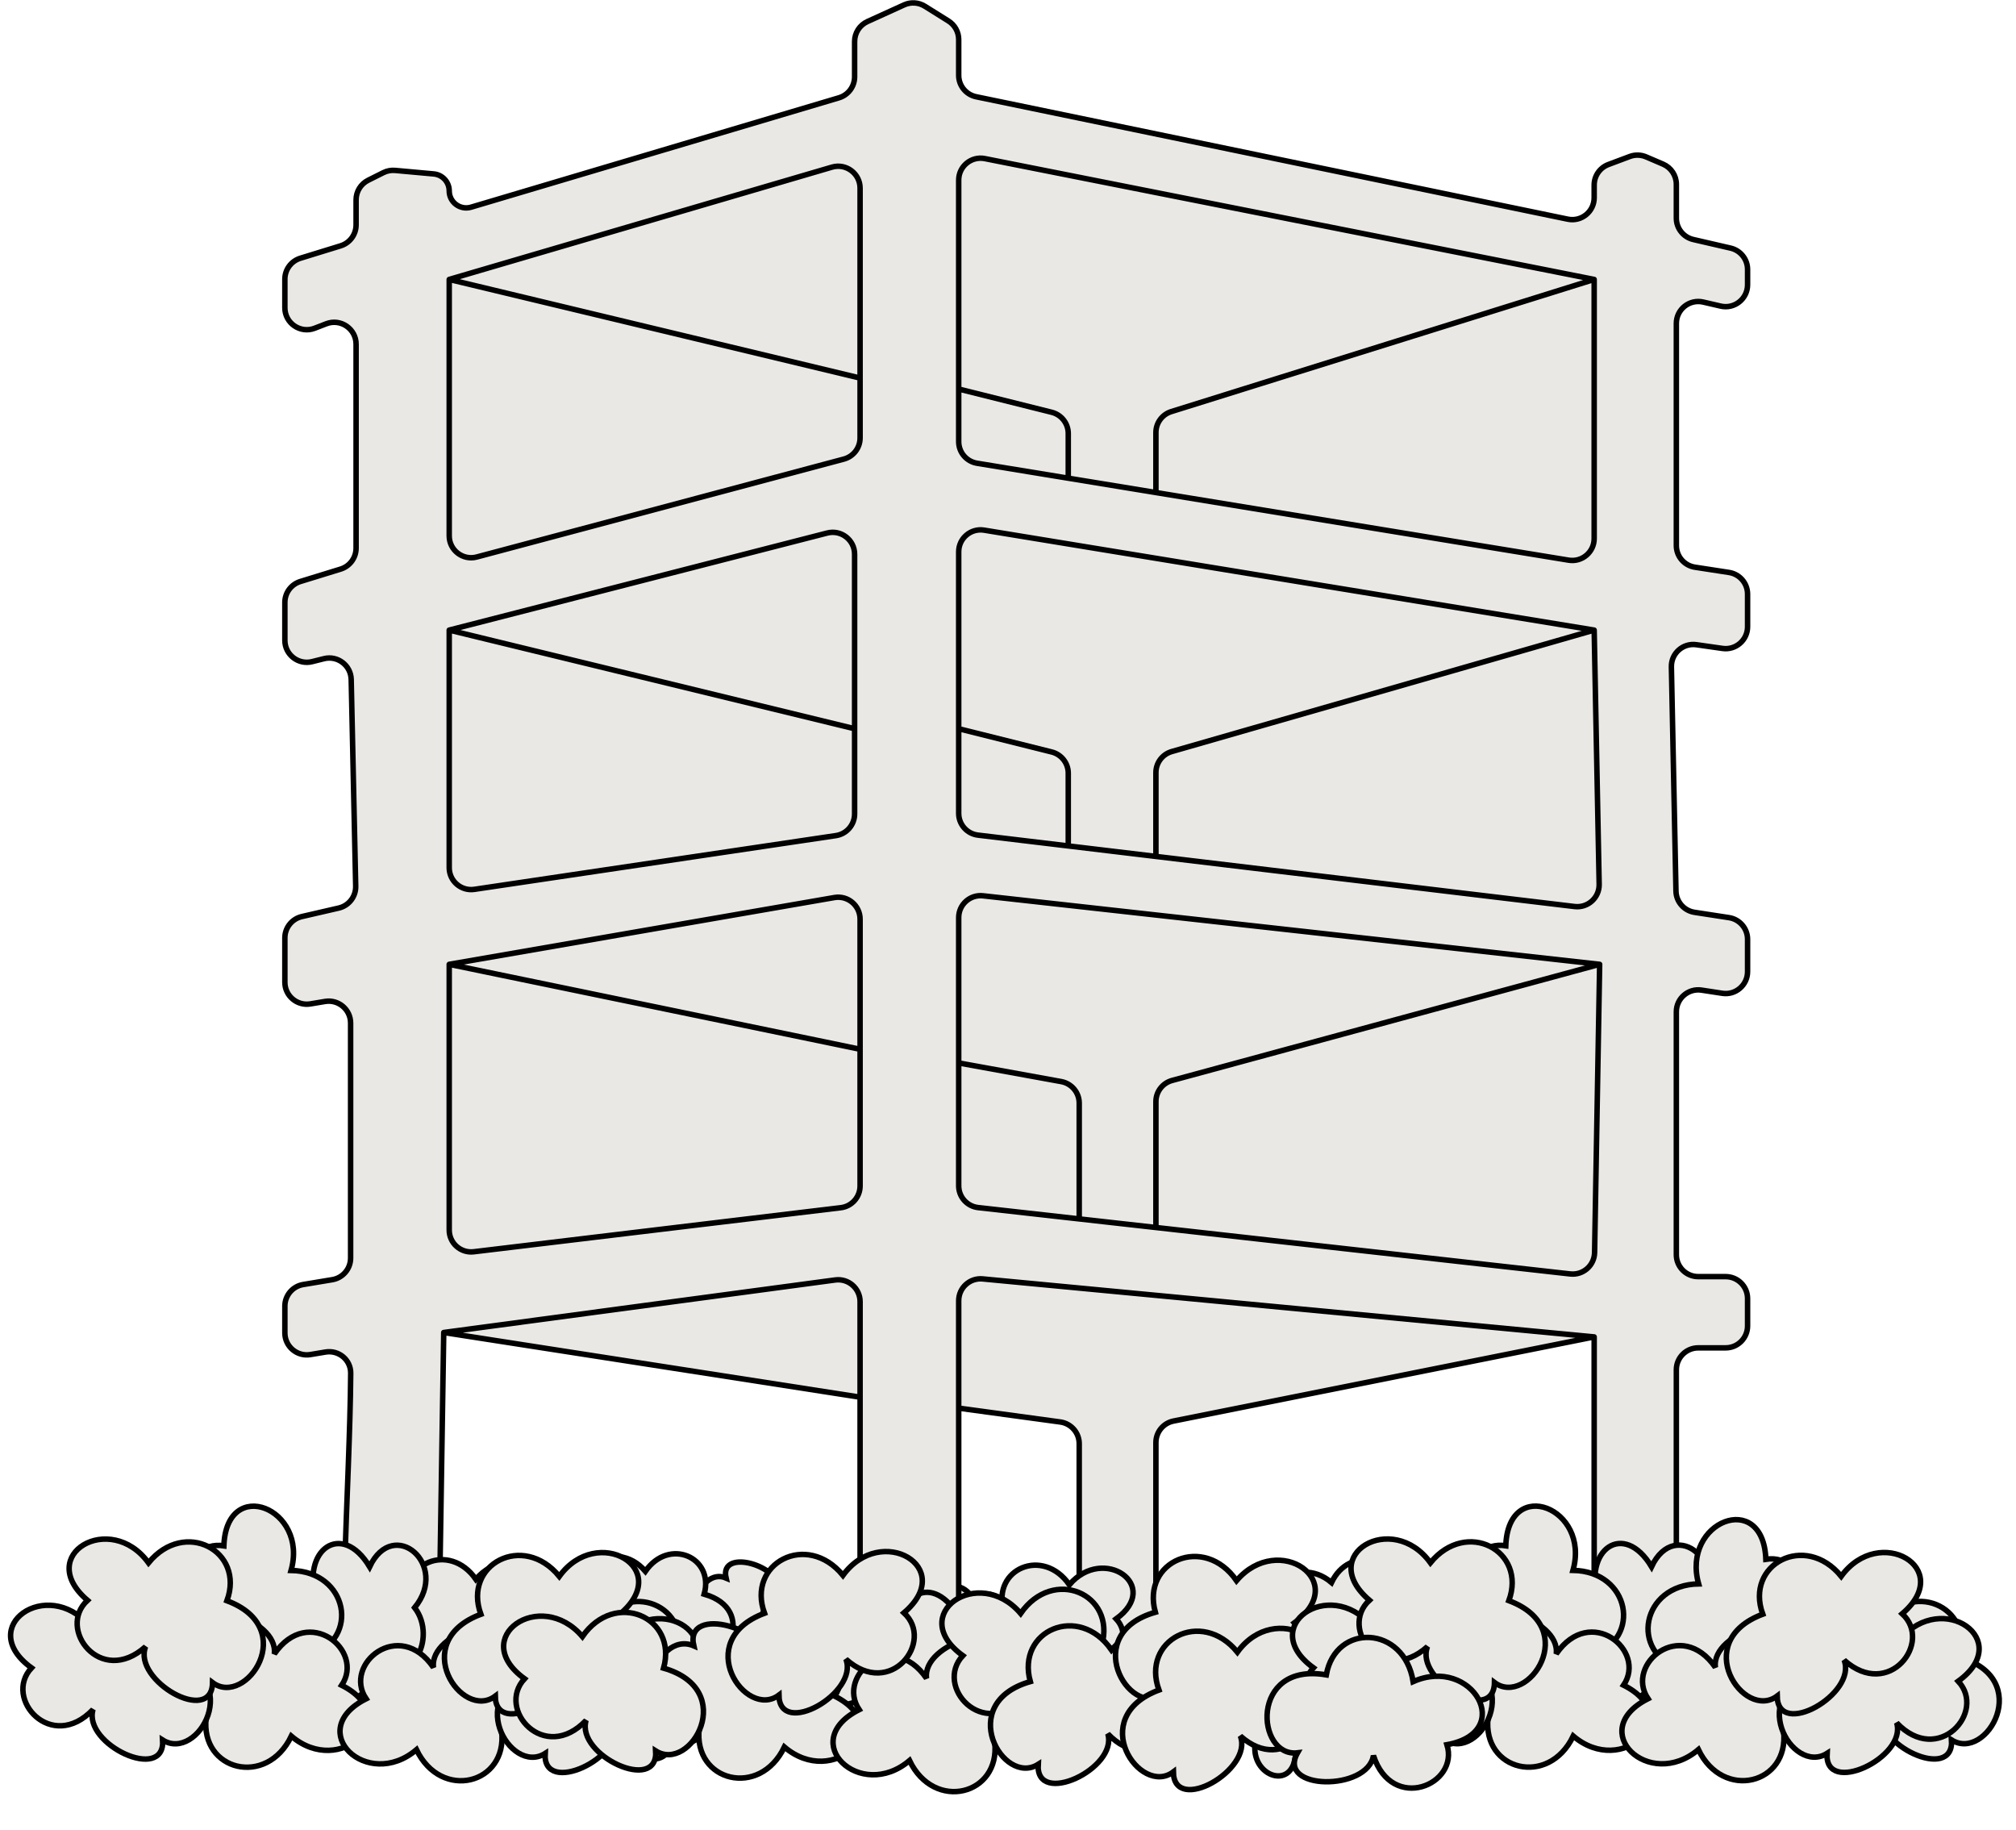 <svg width="184" height="167" viewBox="0 0 184 167" fill="none" xmlns="http://www.w3.org/2000/svg">
<path d="M113.648 154.077C112.367 150.097 117.509 149.73 117.56 151.967C119.395 150.553 120.13 155.394 118.276 155.969C121.458 156.518 120.47 160.306 118.255 159.944C118.116 163.699 113.718 161.966 114.659 158.627C111.602 158.577 110.952 154.964 113.648 154.077Z" fill="#EAE8E5" stroke="black" stroke-width="0.5" stroke-linecap="round"/>
<path d="M119.203 150.741C123.356 151.234 121.547 156.061 119.492 155.177C120.014 157.434 115.307 156.085 115.556 154.16C113.732 156.824 110.699 154.349 111.951 152.486C108.595 150.795 112.002 147.519 114.646 149.765C115.964 147.007 119.519 147.921 119.203 150.741Z" fill="#EAE8E5" stroke="black" stroke-width="0.5" stroke-linecap="round"/>
<path d="M121.109 153.982C117.088 152.832 119.643 148.356 121.531 149.557C121.376 147.245 125.808 149.327 125.255 151.188C127.48 148.849 130.079 151.776 128.546 153.416C131.59 155.62 127.703 158.311 125.452 155.672C123.711 158.185 120.347 156.716 121.109 153.982Z" fill="#EAE8E5" stroke="black" stroke-width="0.5" stroke-linecap="round"/>
<path d="M114.912 154.263C111.598 152.713 114.409 147.242 115.875 148.79C116.054 145.919 119.596 148.638 118.867 150.928C121.104 148.097 122.95 151.808 121.405 153.794C123.733 156.622 120.016 159.837 118.431 156.495C116.588 159.557 113.884 157.63 114.912 154.263Z" fill="#EAE8E5" stroke="black" stroke-width="0.5" stroke-linecap="round"/>
<path d="M114.487 150.639C116.069 145.721 109.718 145.269 109.654 148.032C107.387 146.285 106.479 152.265 108.77 152.976C104.839 153.654 106.059 158.334 108.796 157.886C108.968 162.525 114.401 160.384 113.238 156.26C117.015 156.198 117.817 151.735 114.487 150.639Z" fill="#EAE8E5" stroke="black" stroke-width="0.5" stroke-linecap="round"/>
<path d="M120.295 149.74C118.713 144.823 125.064 144.371 125.128 147.134C127.395 145.387 128.303 151.367 126.012 152.078C129.943 152.756 128.723 157.435 125.986 156.988C125.814 161.627 120.381 159.486 121.544 155.361C117.767 155.3 116.965 150.837 120.295 149.74Z" fill="#EAE8E5" stroke="black" stroke-width="0.5" stroke-linecap="round"/>
<path d="M107.625 146.511C102.495 147.12 104.729 153.083 107.268 151.991C106.623 154.779 112.439 153.113 112.131 150.735C114.384 154.026 118.13 150.968 116.584 148.666C120.73 146.578 116.52 142.531 113.255 145.305C111.626 141.898 107.234 143.027 107.625 146.511Z" fill="#EAE8E5" stroke="black" stroke-width="0.5" stroke-linecap="round"/>
<path d="M127.158 145.62C132.287 146.23 130.053 152.193 127.514 151.1C128.159 153.888 122.344 152.223 122.652 149.844C120.398 153.135 116.652 150.078 118.199 147.776C114.053 145.687 118.262 141.64 121.527 144.415C123.156 141.007 127.548 142.136 127.158 145.62Z" fill="#EAE8E5" stroke="black" stroke-width="0.5" stroke-linecap="round"/>
<path d="M138.778 150.516C143.745 149.096 140.589 143.566 138.256 145.05C138.448 142.194 132.973 144.766 133.656 147.065C130.907 144.175 127.696 147.791 129.59 149.817C125.83 152.54 130.631 155.864 133.412 152.604C135.563 155.708 139.719 153.893 138.778 150.516Z" fill="#EAE8E5" stroke="black" stroke-width="0.5" stroke-linecap="round"/>
<path d="M129.511 149.633C124.544 148.213 127.7 142.683 130.033 144.167C129.841 141.311 135.316 143.883 134.633 146.182C137.383 143.292 140.593 146.908 138.699 148.934C142.459 151.657 137.658 154.981 134.877 151.721C132.726 154.826 128.57 153.011 129.511 149.633Z" fill="#EAE8E5" stroke="black" stroke-width="0.5" stroke-linecap="round"/>
<path d="M108.999 154.257C113.839 152.449 110.256 147.186 108.048 148.849C108.013 145.987 102.758 148.983 103.621 151.221C100.652 148.557 97.737 152.415 99.785 154.285C96.252 157.296 101.3 160.231 103.815 156.762C106.205 159.687 110.204 157.549 108.999 154.257Z" fill="#EAE8E5" stroke="black" stroke-width="0.5" stroke-linecap="round"/>
<path d="M125.783 153.358C120.943 151.551 124.526 146.287 126.734 147.95C126.769 145.089 132.024 148.084 131.161 150.322C134.13 147.658 137.045 151.517 134.997 153.387C138.53 156.398 133.482 159.333 130.967 155.864C128.577 158.788 124.578 156.651 125.783 153.358Z" fill="#EAE8E5" stroke="black" stroke-width="0.5" stroke-linecap="round"/>
<path d="M66.624 149.481C61.495 148.872 63.728 142.909 66.267 144.002C65.623 141.213 71.438 142.879 71.13 145.257C73.384 141.966 77.13 145.024 75.583 147.326C79.729 149.414 75.52 153.462 72.255 150.687C70.626 154.095 66.234 152.966 66.624 149.481Z" fill="#EAE8E5" stroke="black" stroke-width="0.5" stroke-linecap="round"/>
<path d="M86.157 150.38C91.287 149.77 89.053 143.807 86.514 144.9C87.159 142.112 81.343 143.777 81.651 146.156C79.398 142.865 75.652 145.922 77.198 148.224C73.052 150.313 77.262 154.36 80.527 151.585C82.156 154.993 86.548 153.864 86.157 150.38Z" fill="#EAE8E5" stroke="black" stroke-width="0.5" stroke-linecap="round"/>
<path d="M64.271 145.476C69.237 146.896 66.081 152.426 63.749 150.943C63.941 153.798 58.465 151.227 59.149 148.928C56.399 151.817 53.189 148.201 55.083 146.176C51.323 143.453 56.123 140.128 58.904 143.388C61.056 140.284 65.212 142.099 64.271 145.476Z" fill="#EAE8E5" stroke="black" stroke-width="0.5" stroke-linecap="round"/>
<path d="M78 7.008V3.788C78 3.004 78.458 2.292 79.172 1.967L82.523 0.444C83.133 0.167 83.842 0.214 84.41 0.569L86.56 1.913C87.145 2.278 87.5 2.919 87.5 3.608V6.871C87.5 7.82 88.166 8.638 89.095 8.83L143.095 20.002C144.336 20.259 145.5 19.311 145.5 18.044V16.886C145.5 16.052 146.017 15.306 146.798 15.013L148.748 14.282C149.231 14.101 149.764 14.113 150.238 14.316L151.788 14.98C152.523 15.296 153 16.019 153 16.819V19.909C153 20.84 153.643 21.648 154.55 21.858L157.95 22.642C158.857 22.852 159.5 23.66 159.5 24.591V25.986C159.5 27.272 158.303 28.224 157.05 27.935L155.45 27.565C154.196 27.276 153 28.228 153 29.514V49.784C153 50.771 153.72 51.611 154.696 51.761L157.804 52.239C158.78 52.389 159.5 53.229 159.5 54.216V57.194C159.5 58.411 158.422 59.346 157.217 59.174L154.83 58.833C153.609 58.658 152.523 59.62 152.548 60.854L152.966 81.32C152.985 82.291 153.701 83.108 154.661 83.256L157.804 83.739C158.78 83.889 159.5 84.729 159.5 85.716V88.669C159.5 89.894 158.407 90.832 157.196 90.645L155.304 90.355C154.093 90.168 153 91.106 153 92.331V114.5C153 115.605 153.895 116.5 155 116.5H157.5C158.605 116.5 159.5 117.395 159.5 118.5V121C159.5 122.105 158.605 123 157.5 123H155C153.895 123 153 123.895 153 125V151C153 152.105 152.105 153 151 153H147.5C146.395 153 145.5 152.105 145.5 151V122L107.108 129.678C106.173 129.865 105.5 130.686 105.5 131.64V151C105.5 152.105 104.605 153 103.5 153H100.5C99.395 153 98.5 152.105 98.5 151V131.746C98.5 130.746 97.761 129.899 96.77 129.764L87.5 128.5V151C87.5 152.105 86.605 153 85.5 153H83.5H83H80.5C79.395 153 78.5 152.105 78.5 151L78.5 127.5L40.5 121.598L40.037 150.677C40.017 151.9 38.91 152.836 37.688 152.795C34.957 152.704 32 153 32 153C30.611 153 31.937 135.571 32.009 125.314C32.017 124.092 30.917 123.181 29.711 123.381L28.329 123.612C27.11 123.815 26 122.875 26 121.639V119.194C26 118.217 26.707 117.382 27.671 117.221L30.329 116.779C31.293 116.618 32 115.783 32 114.806V93.361C32 92.125 30.89 91.185 29.671 91.388L28.329 91.612C27.11 91.815 26 90.875 26 89.639V85.591C26 84.66 26.643 83.852 27.55 83.642L30.915 82.866C31.838 82.653 32.485 81.821 32.465 80.874L32.054 62.004C32.026 60.721 30.815 59.796 29.57 60.108L28.485 60.379C27.223 60.694 26 59.74 26 58.438V54.977C26 54.099 26.573 53.324 27.412 53.066L31.088 51.934C31.927 51.676 32.5 50.901 32.5 50.023V31.412C32.5 30.009 31.092 29.041 29.782 29.545L28.718 29.955C27.408 30.459 26 29.491 26 28.088V25.477C26 24.599 26.573 23.824 27.412 23.566L31.088 22.434C31.927 22.176 32.5 21.401 32.5 20.523V18.236C32.5 17.479 32.928 16.786 33.606 16.447L34.991 15.754C35.324 15.588 35.696 15.518 36.067 15.552L39.588 15.872C40.388 15.944 41 16.615 41 17.418C41 18.457 42 19.203 42.995 18.907L76.57 8.925C77.418 8.673 78 7.893 78 7.008Z" fill="#EAE8E5"/>
<path d="M145.5 122V151C145.5 152.105 146.395 153 147.5 153H151C152.105 153 153 152.105 153 151V125C153 123.895 153.895 123 155 123H157.5C158.605 123 159.5 122.105 159.5 121V118.5C159.5 117.395 158.605 116.5 157.5 116.5H155C153.895 116.5 153 115.605 153 114.5V92.331C153 91.106 154.093 90.168 155.304 90.355L157.196 90.645C158.407 90.832 159.5 89.894 159.5 88.669V85.716C159.5 84.729 158.78 83.889 157.804 83.739L154.661 83.256C153.701 83.108 152.985 82.291 152.966 81.32L152.548 60.854C152.523 59.62 153.609 58.658 154.83 58.833L157.217 59.174C158.422 59.346 159.5 58.411 159.5 57.194V54.216C159.5 53.229 158.78 52.389 157.804 52.239L154.696 51.761C153.72 51.611 153 50.771 153 49.784V29.514C153 28.228 154.196 27.276 155.45 27.565L157.05 27.935C158.303 28.224 159.5 27.272 159.5 25.986V24.591C159.5 23.66 158.857 22.852 157.95 22.642L154.55 21.858C153.643 21.648 153 20.84 153 19.909V16.819C153 16.019 152.523 15.296 151.788 14.98L150.238 14.316C149.764 14.113 149.231 14.101 148.748 14.282L146.798 15.013C146.017 15.306 145.5 16.052 145.5 16.886V18.044C145.5 19.311 144.336 20.259 143.095 20.002L89.095 8.83C88.166 8.638 87.5 7.82 87.5 6.871V3.608C87.5 2.919 87.145 2.278 86.56 1.913L84.41 0.569C83.842 0.214 83.133 0.167 82.523 0.444L79.172 1.967C78.458 2.292 78 3.004 78 3.788V7.008C78 7.893 77.418 8.673 76.57 8.925L42.995 18.907C42 19.203 41 18.457 41 17.418C41 16.615 40.388 15.944 39.588 15.872L36.067 15.552C35.696 15.518 35.324 15.588 34.991 15.754L33.606 16.447C32.928 16.786 32.5 17.479 32.5 18.236V20.523C32.5 21.401 31.927 22.176 31.088 22.434L27.412 23.566C26.573 23.824 26 24.599 26 25.477V28.088C26 29.491 27.408 30.459 28.718 29.955L29.782 29.545C31.092 29.041 32.5 30.009 32.5 31.412V50.023C32.5 50.901 31.927 51.676 31.088 51.934L27.412 53.066C26.573 53.324 26 54.099 26 54.977V58.438C26 59.74 27.223 60.694 28.485 60.379L29.57 60.108C30.815 59.796 32.026 60.721 32.054 62.004L32.465 80.874C32.485 81.821 31.838 82.653 30.915 82.866L27.55 83.642C26.643 83.852 26 84.66 26 85.591V89.639C26 90.875 27.11 91.815 28.329 91.612L29.671 91.388C30.89 91.185 32 92.125 32 93.361V114.806C32 115.783 31.293 116.618 30.329 116.779L27.671 117.221C26.707 117.382 26 118.217 26 119.194V121.639C26 122.875 27.11 123.815 28.329 123.612L29.711 123.381C30.917 123.181 32.017 124.092 32.009 125.314C31.937 135.571 30.611 153 32 153C32 153 34.957 152.704 37.688 152.795C38.91 152.836 40.017 151.9 40.037 150.677L40.5 121.598M145.5 122L89.689 116.708C88.515 116.596 87.5 117.519 87.5 118.699V151C87.5 152.105 86.605 153 85.5 153H83.5H83H80.5C79.395 153 78.5 152.105 78.5 151L78.5 127.5M145.5 122L107.108 129.678C106.173 129.865 105.5 130.686 105.5 131.64V151C105.5 152.105 104.605 153 103.5 153H100.5C99.395 153 98.5 152.105 98.5 151V131.746C98.5 130.746 97.761 129.899 96.77 129.764L87.5 128.5M40.5 121.598L76.234 116.804C77.433 116.643 78.5 117.576 78.5 118.786L78.5 127.5M40.5 121.598L78.5 127.5M146 88L89.721 81.747C88.536 81.615 87.5 82.543 87.5 83.734V108.212C87.5 109.23 88.265 110.086 89.277 110.199L98.5 111.233M146 88L145.538 114.303C145.518 115.481 144.488 116.387 143.316 116.255L105.5 112.017M146 88L106.976 98.599C106.105 98.836 105.5 99.627 105.5 100.529V112.017M145.5 57.5L145.955 80.702C145.979 81.916 144.924 82.871 143.718 82.727L105.5 78.154M145.5 57.5L89.823 48.38C88.606 48.181 87.5 49.121 87.5 50.354V66.5M145.5 57.5L106.947 68.584C106.09 68.83 105.5 69.614 105.5 70.506V78.154M145.5 25.5V49.146C145.5 50.379 144.394 51.319 143.177 51.12L105.5 44.948M145.5 25.5L89.889 14.474C88.652 14.229 87.5 15.175 87.5 16.436V35.5M145.5 25.5L106.903 37.561C106.068 37.822 105.5 38.596 105.5 39.47V44.948M87.5 66.5V74.225C87.5 75.238 88.257 76.091 89.262 76.211L97.5 77.197M87.5 66.5L95.985 68.621C96.875 68.844 97.5 69.644 97.5 70.562V77.197M97.5 77.197L105.5 78.154M87.5 35.5V40.301C87.5 41.281 88.21 42.116 89.177 42.275L97.5 43.638M87.5 35.5L95.985 37.621C96.875 37.844 97.5 38.644 97.5 39.562V43.638M97.5 43.638L105.5 44.948M41 25.5L75.937 15.252C77.218 14.876 78.5 15.836 78.5 17.171V34.5M41 25.5V48.897C41 50.211 42.246 51.168 43.515 50.829L77.015 41.896C77.891 41.662 78.5 40.87 78.5 39.963V34.5M41 25.5L78.5 34.5M41 57.5L75.503 48.641C76.768 48.316 78 49.272 78 50.578V66.5M41 57.5V79.181C41 80.402 42.086 81.339 43.294 81.159L76.294 76.254C77.274 76.108 78 75.266 78 74.275V66.5M41 57.5L78 66.5M41 88L76.158 81.906C77.381 81.694 78.5 82.635 78.5 83.876L78.5 95.75M41 88V112.246C41 113.445 42.048 114.374 43.238 114.231L76.738 110.211C77.743 110.091 78.5 109.238 78.5 108.226L78.5 95.75M41 88L78.5 95.75M87.5 97L96.858 98.701C97.809 98.874 98.5 99.703 98.5 100.669V111.233M98.5 111.233L105.5 112.017" stroke="black" stroke-width="0.5" stroke-linecap="round"/>
<path d="M34.803 150.93C40.537 150.249 38.04 143.584 35.202 144.805C35.922 141.688 29.422 143.55 29.766 146.208C27.247 142.53 23.06 145.948 24.789 148.521C20.154 150.855 24.859 155.379 28.509 152.278C30.33 156.087 35.239 154.825 34.803 150.93Z" fill="#EAE8E5" stroke="black" stroke-width="0.5" stroke-linecap="round"/>
<path d="M37.434 146.451C31.882 148.038 35.41 154.22 38.017 152.562C37.803 155.753 43.923 152.879 43.159 150.309C46.233 153.539 49.821 149.497 47.704 147.233C51.907 144.189 46.541 140.473 43.432 144.117C41.027 140.647 36.382 142.676 37.434 146.451Z" fill="#EAE8E5" stroke="black" stroke-width="0.5" stroke-linecap="round"/>
<path d="M28.877 146.059C24.302 148.2 28.182 155.756 30.207 153.618C30.454 157.582 35.345 153.827 34.339 150.665C37.428 154.574 39.977 149.45 37.844 146.708C41.058 142.803 35.925 138.362 33.736 142.978C31.192 138.75 27.458 141.411 28.877 146.059Z" fill="#EAE8E5" stroke="black" stroke-width="0.5" stroke-linecap="round"/>
<path d="M28.29 151.075C30.475 157.865 21.705 158.49 21.616 154.674C18.486 157.087 17.233 148.828 20.396 147.847C14.968 146.911 16.652 140.449 20.432 141.067C20.669 134.661 28.171 137.618 26.566 143.313C31.78 143.398 32.889 149.561 28.29 151.075Z" fill="#EAE8E5" stroke="black" stroke-width="0.5" stroke-linecap="round"/>
<path d="M18.814 156.768C11.73 155.927 14.815 147.693 18.321 149.202C17.431 145.351 25.461 147.651 25.036 150.935C28.148 146.391 33.321 150.613 31.185 153.792C36.91 156.676 31.098 162.265 26.589 158.433C24.339 163.139 18.274 161.58 18.814 156.768Z" fill="#EAE8E5" stroke="black" stroke-width="0.5" stroke-linecap="round"/>
<path d="M45.787 158.003C52.87 157.161 49.786 148.927 46.279 150.436C47.169 146.586 39.139 148.885 39.565 152.17C36.453 147.625 31.28 151.848 33.416 155.026C27.691 157.91 33.503 163.499 38.012 159.668C40.261 164.373 46.326 162.814 45.787 158.003Z" fill="#EAE8E5" stroke="black" stroke-width="0.5" stroke-linecap="round"/>
<path d="M15.564 151.237C22.422 153.197 18.064 160.834 14.843 158.786C15.108 162.728 7.547 159.178 8.491 156.003C4.694 159.993 0.26 155 2.876 152.203C-2.316 148.443 4.313 143.852 8.154 148.354C11.124 144.067 16.863 146.573 15.564 151.237Z" fill="#EAE8E5" stroke="black" stroke-width="0.5" stroke-linecap="round"/>
<path d="M61.834 151.237C68.692 153.197 64.334 160.834 61.113 158.786C61.378 162.728 53.817 159.178 54.761 156.003C50.964 159.993 46.531 155 49.146 152.203C43.954 148.443 50.583 143.852 54.424 148.354C57.395 144.067 63.133 146.573 61.834 151.237Z" fill="#EAE8E5" stroke="black" stroke-width="0.5" stroke-linecap="round"/>
<path d="M49.037 152.464C42.178 154.424 46.537 162.061 49.757 160.012C49.493 163.955 57.053 160.404 56.11 157.23C59.907 161.22 64.34 156.227 61.725 153.429C66.917 149.669 60.287 145.079 56.447 149.58C53.476 145.293 47.737 147.8 49.037 152.464Z" fill="#EAE8E5" stroke="black" stroke-width="0.5" stroke-linecap="round"/>
<path d="M20.712 146.078C27.395 148.574 22.447 155.842 19.398 153.546C19.351 157.497 12.094 153.361 13.285 150.27C9.185 153.949 5.16 148.621 7.988 146.039C3.109 141.88 10.08 137.828 13.553 142.618C16.853 138.579 22.376 141.531 20.712 146.078Z" fill="#EAE8E5" stroke="black" stroke-width="0.5" stroke-linecap="round"/>
<path d="M43.888 147.312C37.206 149.808 42.154 157.077 45.202 154.78C45.25 158.732 52.506 154.595 51.315 151.505C55.415 155.183 59.441 149.855 56.612 147.273C61.491 143.115 54.52 139.062 51.047 143.853C47.747 139.814 42.224 142.765 43.888 147.312Z" fill="#EAE8E5" stroke="black" stroke-width="0.5" stroke-linecap="round"/>
<path d="M79.803 151.922C85.537 151.241 83.04 144.576 80.202 145.797C80.922 142.68 74.422 144.542 74.766 147.201C72.247 143.522 68.06 146.94 69.789 149.513C65.154 151.847 69.859 156.371 73.509 153.27C75.33 157.079 80.24 155.817 79.803 151.922Z" fill="#EAE8E5" stroke="black" stroke-width="0.5" stroke-linecap="round"/>
<path d="M91.601 146.951C86.049 148.538 89.577 154.72 92.184 153.062C91.97 156.253 98.09 153.379 97.327 150.809C100.4 154.039 103.989 149.997 101.872 147.733C106.074 144.689 100.708 140.973 97.6 144.617C95.195 141.147 90.549 143.176 91.601 146.951Z" fill="#EAE8E5" stroke="black" stroke-width="0.5" stroke-linecap="round"/>
<path d="M82.582 150.505C78.007 152.646 81.888 160.201 83.912 158.063C84.16 162.028 89.051 158.273 88.044 155.11C91.133 159.019 93.682 153.895 91.549 151.153C94.763 147.248 89.631 142.807 87.442 147.423C84.897 143.195 81.164 145.856 82.582 150.505Z" fill="#EAE8E5" stroke="black" stroke-width="0.5" stroke-linecap="round"/>
<path d="M63.814 157.76C56.731 156.919 59.816 148.685 63.322 150.194C62.431 146.344 70.462 148.643 70.036 151.928C73.148 147.383 78.321 151.606 76.185 154.784C81.911 157.668 76.098 163.257 71.589 159.425C69.34 164.131 63.275 162.572 63.814 157.76Z" fill="#EAE8E5" stroke="black" stroke-width="0.5" stroke-linecap="round"/>
<path d="M90.787 158.995C97.871 158.153 94.786 149.919 91.279 151.428C92.169 147.578 84.139 149.878 84.565 153.162C81.453 148.617 76.28 152.84 78.416 156.019C72.691 158.902 78.503 164.491 83.012 160.66C85.261 165.366 91.326 163.806 90.787 158.995Z" fill="#EAE8E5" stroke="black" stroke-width="0.5" stroke-linecap="round"/>
<path d="M60.564 152.229C67.422 154.19 63.064 161.826 59.843 159.778C60.108 163.72 52.547 160.17 53.491 156.995C49.694 160.986 45.261 155.992 47.876 153.195C42.684 149.435 49.313 144.844 53.154 149.346C56.124 145.059 61.863 147.565 60.564 152.229Z" fill="#EAE8E5" stroke="black" stroke-width="0.5" stroke-linecap="round"/>
<path d="M100.564 150.12C107.422 152.08 103.064 159.717 99.843 157.668C100.108 161.611 92.547 158.06 93.491 154.886C89.694 158.876 85.26 153.883 87.876 151.085C82.684 147.325 89.313 142.735 93.153 147.236C96.124 142.95 101.863 145.456 100.564 150.12Z" fill="#EAE8E5" stroke="black" stroke-width="0.5" stroke-linecap="round"/>
<path d="M94.037 153.456C87.178 155.416 91.537 163.053 94.757 161.004C94.493 164.947 102.053 161.396 101.11 158.222C104.907 162.212 109.34 157.219 106.725 154.421C111.917 150.661 105.287 146.071 101.447 150.572C98.476 146.286 92.737 148.792 94.037 153.456Z" fill="#EAE8E5" stroke="black" stroke-width="0.5" stroke-linecap="round"/>
<path d="M105.449 147.128C98.591 149.088 102.949 156.725 106.169 154.676C105.905 158.619 113.465 155.068 112.522 151.894C116.319 155.884 120.752 150.891 118.137 148.093C123.329 144.333 116.699 139.743 112.859 144.244C109.888 139.957 104.15 142.464 105.449 147.128Z" fill="#EAE8E5" stroke="black" stroke-width="0.5" stroke-linecap="round"/>
<path d="M69.778 147.218C63.095 149.714 68.043 156.983 71.092 154.686C71.139 158.638 78.396 154.501 77.205 151.411C81.305 155.089 85.33 149.761 82.502 147.179C87.381 143.021 80.41 138.968 76.937 143.759C73.637 139.72 68.114 142.672 69.778 147.218Z" fill="#EAE8E5" stroke="black" stroke-width="0.5" stroke-linecap="round"/>
<path d="M105.778 154.226C99.095 156.722 104.043 163.991 107.092 161.694C107.139 165.646 114.396 161.509 113.205 158.419C117.305 162.097 121.33 156.769 118.502 154.187C123.381 150.029 116.41 145.976 112.937 150.767C109.637 146.728 104.114 149.68 105.778 154.226Z" fill="#EAE8E5" stroke="black" stroke-width="0.5" stroke-linecap="round"/>
<path d="M151.803 150.922C157.537 150.241 155.04 143.576 152.202 144.797C152.922 141.68 146.422 143.542 146.766 146.201C144.247 142.522 140.06 145.94 141.789 148.513C137.155 150.847 141.86 155.371 145.51 152.27C147.33 156.079 152.24 154.817 151.803 150.922Z" fill="#EAE8E5" stroke="black" stroke-width="0.5" stroke-linecap="round"/>
<path d="M154.434 146.444C148.882 148.03 152.41 154.212 155.017 152.554C154.803 155.745 160.923 152.871 160.159 150.301C163.233 153.532 166.822 149.489 164.704 147.225C168.907 144.181 163.541 140.466 160.432 144.109C158.027 140.639 153.382 142.668 154.434 146.444Z" fill="#EAE8E5" stroke="black" stroke-width="0.5" stroke-linecap="round"/>
<path d="M145.877 146.051C141.302 148.192 145.182 155.748 147.207 153.61C147.454 157.575 152.346 153.819 151.339 150.657C154.428 154.566 156.977 149.442 154.844 146.7C158.058 142.795 152.925 138.354 150.736 142.97C148.192 138.742 144.459 141.403 145.877 146.051Z" fill="#EAE8E5" stroke="black" stroke-width="0.5" stroke-linecap="round"/>
<path d="M145.29 151.067C147.475 157.857 138.705 158.482 138.616 154.666C135.487 157.079 134.233 148.821 137.396 147.839C131.968 146.903 133.652 140.441 137.432 141.059C137.669 134.653 145.171 137.61 143.566 143.305C148.781 143.39 149.889 149.553 145.29 151.067Z" fill="#EAE8E5" stroke="black" stroke-width="0.5" stroke-linecap="round"/>
<path d="M153.311 152.301C151.126 159.092 159.896 159.716 159.985 155.901C163.114 158.313 164.368 150.055 161.205 149.074C166.633 148.137 164.949 141.676 161.169 142.294C160.932 135.888 153.43 138.844 155.035 144.539C149.82 144.624 148.712 150.788 153.311 152.301Z" fill="#EAE8E5" stroke="black" stroke-width="0.5" stroke-linecap="round"/>
<path d="M135.814 156.76C128.73 155.919 131.815 147.685 135.321 149.194C134.431 145.344 142.461 147.643 142.036 150.928C145.148 146.383 150.321 150.606 148.185 153.784C153.91 156.668 148.098 162.257 143.589 158.425C141.339 163.131 135.275 161.572 135.814 156.76Z" fill="#EAE8E5" stroke="black" stroke-width="0.5" stroke-linecap="round"/>
<path d="M162.787 157.995C169.871 157.153 166.786 148.919 163.28 150.428C164.17 146.578 156.14 148.878 156.565 152.162C153.453 147.617 148.28 151.84 150.416 155.019C144.691 157.902 150.503 163.491 155.012 159.66C157.262 164.366 163.326 162.806 162.787 157.995Z" fill="#EAE8E5" stroke="black" stroke-width="0.5" stroke-linecap="round"/>
<path d="M132.564 151.229C139.422 153.19 135.064 160.826 131.843 158.778C132.108 162.72 124.548 159.17 125.491 155.995C121.694 159.986 117.261 154.992 119.876 152.195C114.684 148.435 121.314 143.844 125.154 148.346C128.125 144.059 133.863 146.565 132.564 151.229Z" fill="#EAE8E5" stroke="black" stroke-width="0.5" stroke-linecap="round"/>
<path d="M178.834 151.229C185.692 153.19 181.334 160.826 178.114 158.778C178.378 162.72 170.818 159.17 171.761 155.995C167.964 159.986 163.531 154.992 166.146 152.195C160.954 148.435 167.584 143.844 171.424 148.346C174.395 144.059 180.133 146.565 178.834 151.229Z" fill="#EAE8E5" stroke="black" stroke-width="0.5" stroke-linecap="round"/>
<path d="M166.037 152.456C159.179 154.416 163.537 162.053 166.758 160.004C166.493 163.947 174.054 160.396 173.11 157.222C176.907 161.212 181.34 156.219 178.725 153.421C183.917 149.661 177.288 145.071 173.447 149.572C170.476 145.286 164.738 147.792 166.037 152.456Z" fill="#EAE8E5" stroke="black" stroke-width="0.5" stroke-linecap="round"/>
<path d="M137.713 146.07C144.395 148.566 139.447 155.834 136.399 153.538C136.351 157.489 129.094 153.353 130.286 150.263C126.186 153.941 122.16 148.613 124.988 146.031C120.109 141.873 127.081 137.82 130.553 142.611C133.854 138.572 139.376 141.523 137.713 146.07Z" fill="#EAE8E5" stroke="black" stroke-width="0.5" stroke-linecap="round"/>
<path d="M160.888 147.304C154.206 149.8 159.154 157.069 162.202 154.772C162.25 158.724 169.507 154.587 168.315 151.497C172.415 155.175 176.441 149.847 173.613 147.265C178.492 143.107 171.521 139.054 168.048 143.845C164.748 139.806 159.225 142.758 160.888 147.304Z" fill="#EAE8E5" stroke="black" stroke-width="0.5" stroke-linecap="round"/>
<path d="M121.05 152.842C114.02 151.633 114.634 160.404 118.425 159.956C116.476 163.393 124.828 163.474 125.355 160.204C127.045 165.446 133.206 162.87 132.063 159.215C138.372 158.08 134.39 151.068 128.977 153.458C128.16 148.307 121.902 148.076 121.05 152.842Z" fill="#EAE8E5" stroke="black" stroke-width="0.5" stroke-linecap="round"/>
</svg>
